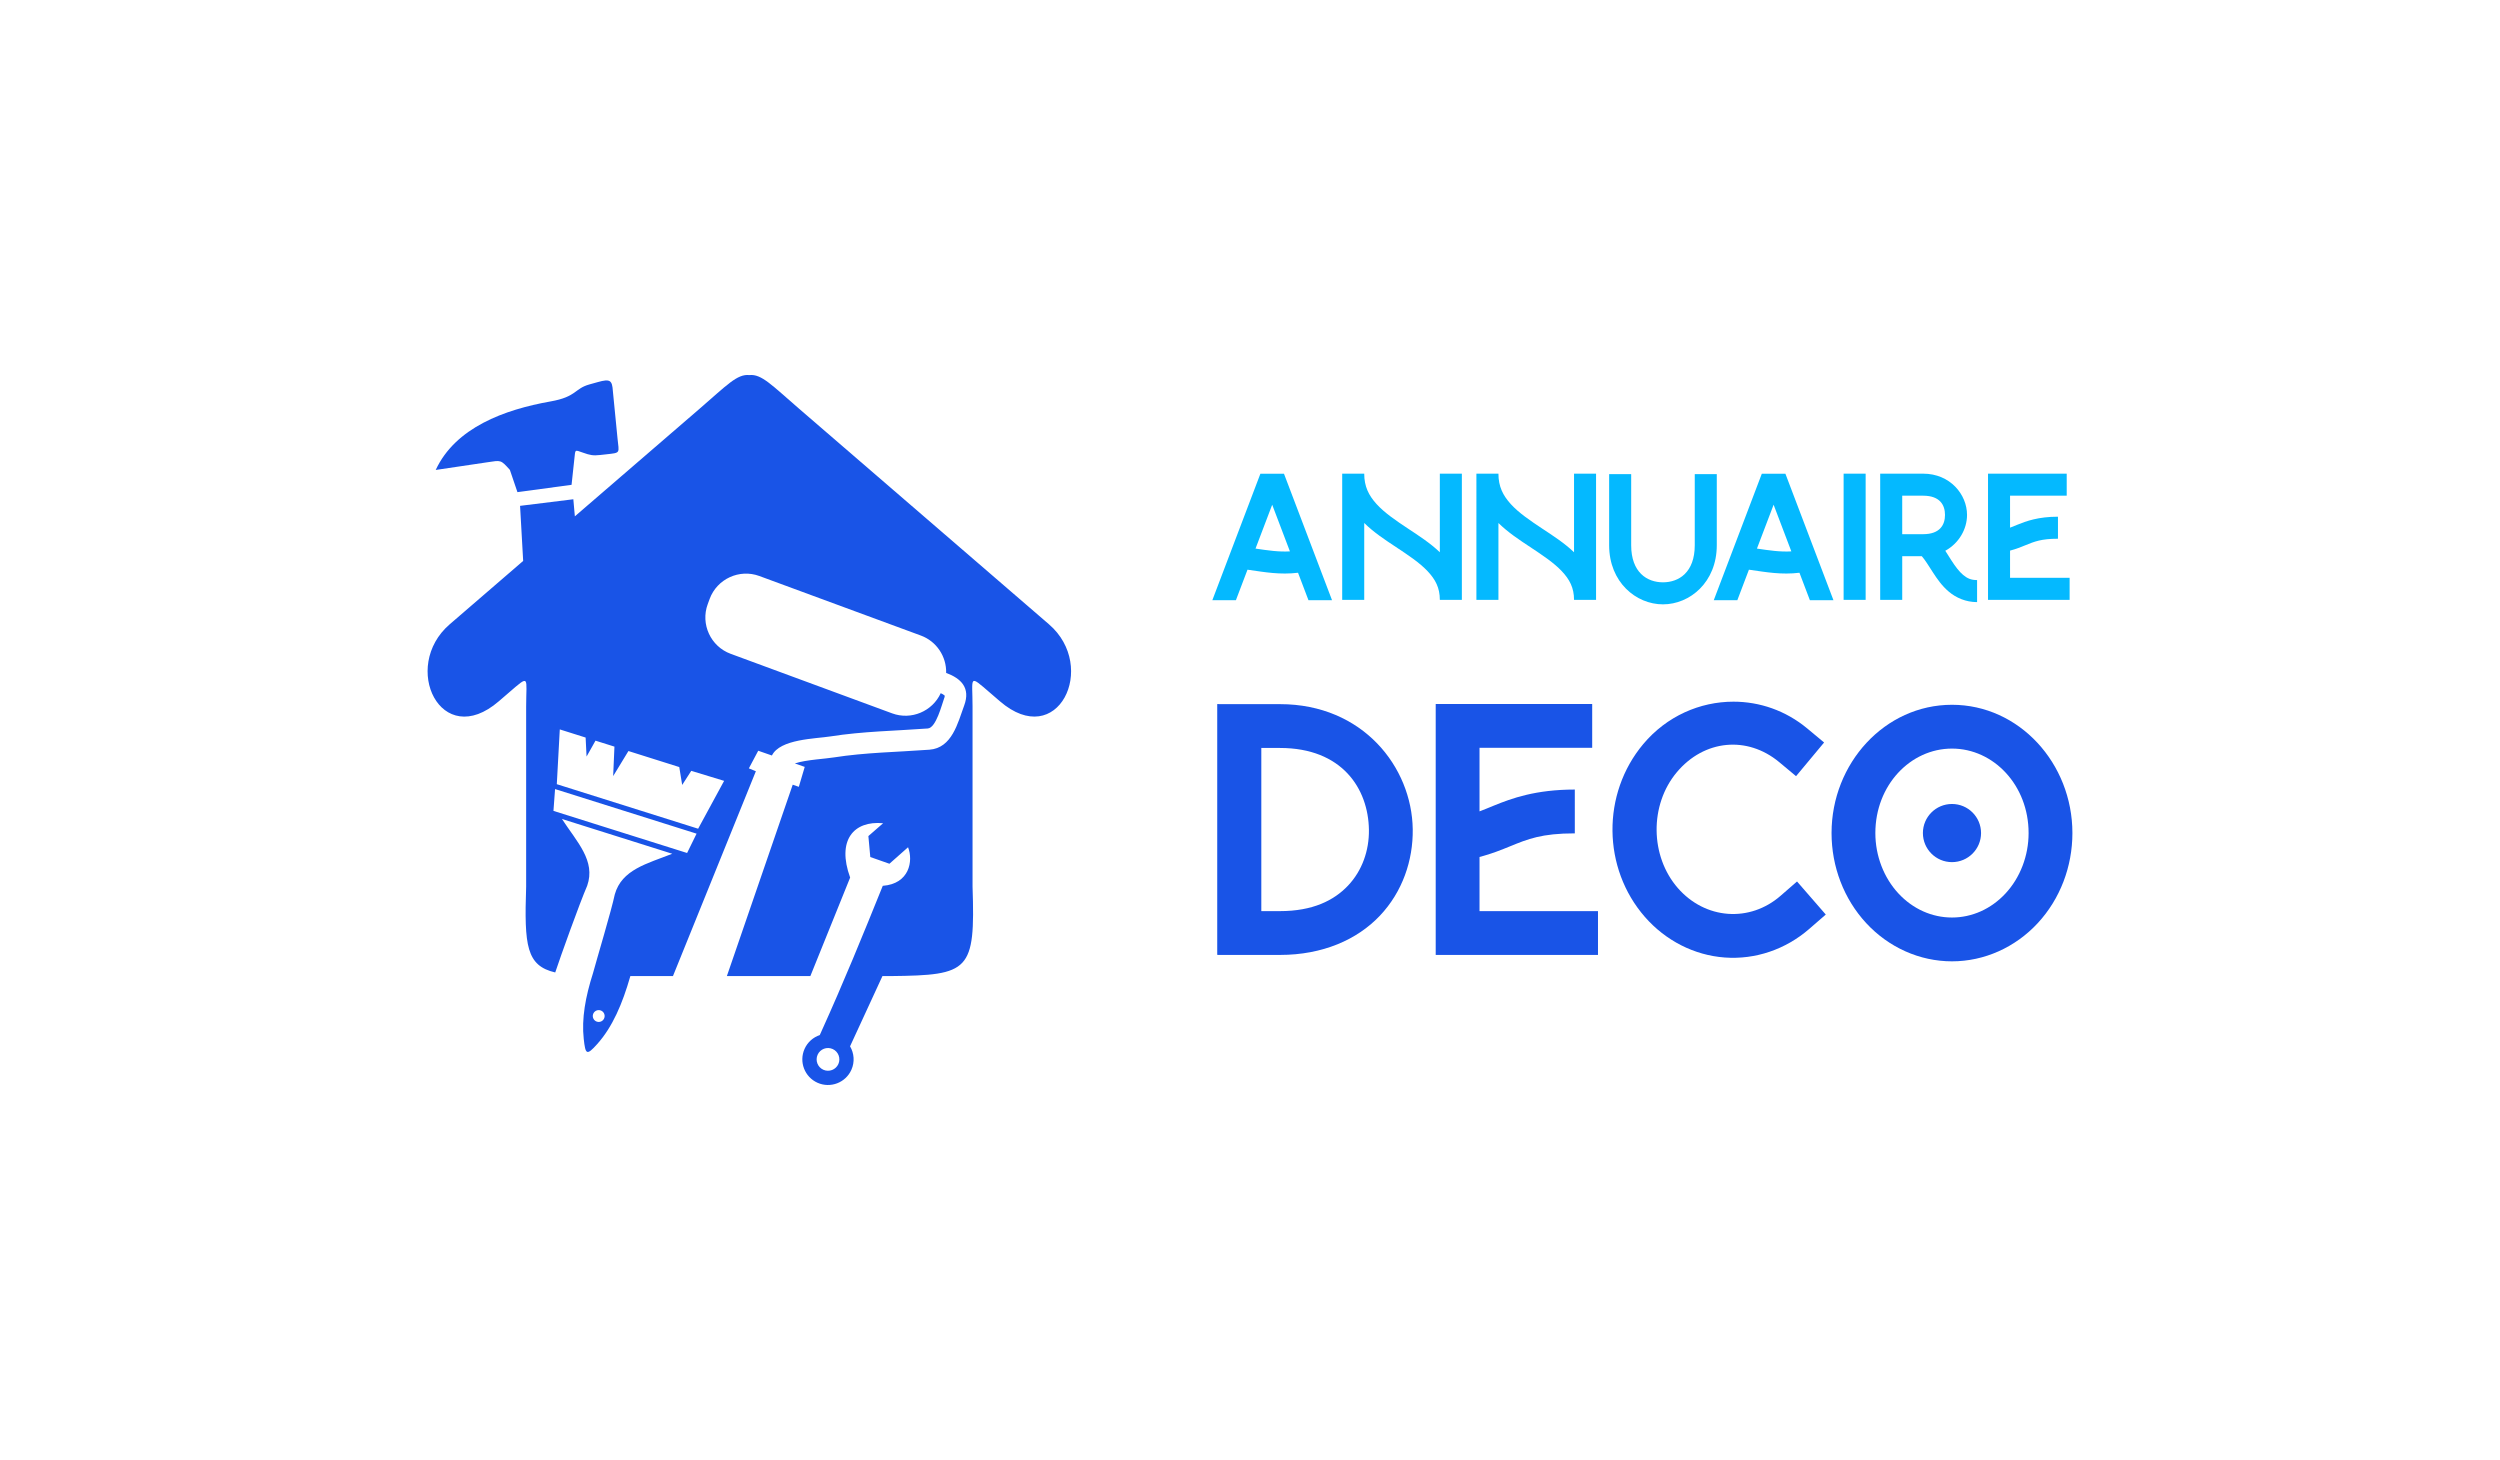 <?xml version="1.0" encoding="utf-8"?>
<!-- Generator: Adobe Illustrator 16.0.0, SVG Export Plug-In . SVG Version: 6.00 Build 0)  -->
<!DOCTYPE svg PUBLIC "-//W3C//DTD SVG 1.1//EN" "http://www.w3.org/Graphics/SVG/1.1/DTD/svg11.dtd">
<svg version="1.1" id="Calque_1" xmlns="http://www.w3.org/2000/svg" xmlns:xlink="http://www.w3.org/1999/xlink" x="0px" y="0px"
	 width="500px" height="292px" viewBox="0 0 500 292" enable-background="new 0 0 500 292" xml:space="preserve">
<g>
	<g>
		<path fill="none" d="M120.102,202.075c-0.626-0.197-1.29,0.15-1.488,0.771c-0.196,0.627,0.15,1.291,0.774,1.488
			c0.625,0.195,1.29-0.148,1.485-0.775C121.072,202.94,120.724,202.272,120.102,202.075z"/>
		<polygon fill="none" points="110.69,162.177 137.42,170.599 139.315,166.731 111.012,157.813 		"/>
		<path fill="none" d="M166.526,209.802c-1.144-0.512-2.492,0.002-3.003,1.146c-0.512,1.148,0.002,2.494,1.148,3.006
			c1.148,0.51,2.492-0.002,3.005-1.15C168.187,211.657,167.673,210.313,166.526,209.802z"/>
		<path fill="#1954E7" d="M101.976,93.978l1.512,4.451l10.825-1.465l0.558-5.178c0.237-1.879-0.061-1.893,1.745-1.248
			c1.401,0.497,1.968,0.623,3.438,0.459l1.134-0.126c3.034-0.337,2.611-0.173,2.315-3.198l-0.93-9.466
			c-0.144-2.169-0.547-2.482-3.014-1.791l-1.68,0.468c-3.025,0.844-2.527,2.473-7.767,3.4c-9.234,1.637-19.026,5.225-22.97,13.705
			l10.335-1.537C100.219,92.042,100.132,91.921,101.976,93.978z"/>
		<path fill="#1954E7" d="M209.798,124.863l-49.954-43.096c-5.479-4.727-7.538-7.013-9.975-6.75
			c-2.434-0.264-4.494,2.023-9.974,6.75l-24.924,21.5l-0.303-3.416l-10.654,1.318l0.62,11.016l-14.696,12.678
			c-9.85,8.495-1.758,25.386,9.827,15.389l1.95-1.68c4.367-3.768,3.515-3.227,3.515,2.744v36.022
			c-0.396,11.867,0.058,15.805,5.816,17.154c1.083-3.26,4.821-13.699,6.393-17.348c1.738-4.971-2.017-8.709-5.049-13.348
			l22.063,6.955c-5.049,1.994-10.095,3.158-11.495,8.133c-0.64,3.094-3.623,13.02-4.356,15.744
			c-1.513,4.746-2.302,9.104-1.854,13.143c0.346,3.119,0.554,3.438,2.703,1.031c3.051-3.408,5.038-8.043,6.62-13.584h8.52
			l16.582-40.971l-1.4-0.574l1.873-3.525l2.738,0.953c1.627-3.311,8.689-3.34,11.733-3.822c6.437-1.015,12.958-1.103,19.442-1.583
			c1.664-0.123,2.806-4.779,3.28-6.063c0.02-0.051,0.036-0.084,0.054-0.135c0.01-0.049,0.017-0.09,0.027-0.139l0.038-0.207
			l-0.162-0.143c-0.154-0.135-0.398-0.26-0.654-0.367c-1.664,3.629-5.901,5.434-9.705,4.033l-32.312-11.915
			c-3.993-1.472-6.052-5.938-4.58-9.931l0.387-1.05c1.472-3.99,5.938-6.051,9.933-4.579l32.311,11.912
			c3.127,1.151,5.14,4.192,5.053,7.47c2.974,1.104,4.913,2.986,3.607,6.521c-1.289,3.5-2.423,8.503-6.96,8.839
			c-6.367,0.473-12.78,0.549-19.095,1.541c-0.898,0.141-2.176,0.256-3.495,0.406c-1.566,0.18-3.193,0.41-4.312,0.803l1.972,0.686
			l-1.183,3.99l-1.219-0.43l-13.17,38.277h2.118h4.759h9.82l7.957-19.703c-2.718-7.482,0.724-11.424,6.594-10.865l-2.947,2.568
			l0.383,4.189l3.824,1.346l3.728-3.299c1.08,2.766,0.255,7.318-5.057,7.713c-3.985,9.875-7.887,19.443-12.267,29.107v0.006
			l-0.334,0.738c-1.307,0.441-2.435,1.406-3.041,2.764c-1.153,2.588,0.008,5.617,2.594,6.775c2.586,1.15,5.619-0.008,6.773-2.594
			c0.702-1.576,0.546-3.316-0.268-4.697l6.478-14.049h1.71c15.715-0.164,16.874-0.994,16.311-17.881v-36.022
			c0-5.971-0.854-6.512,3.514-2.744l1.95,1.68C211.558,150.247,219.65,133.357,209.798,124.863z M120.873,203.56
			c-0.195,0.627-0.86,0.971-1.485,0.775c-0.624-0.197-0.971-0.861-0.774-1.488c0.198-0.621,0.862-0.969,1.488-0.771
			C120.724,202.272,121.072,202.94,120.873,203.56z M137.42,170.599l-26.73-8.422l0.322-4.363l28.303,8.918L137.42,170.599z
			 M144.825,156.171l-5.197,9.572l-28.267-8.906l0.597-10.956l5.167,1.63l0.188,3.801l1.787-3.18l3.789,1.193l-0.257,5.898
			l3.053-5.016l10.169,3.205l0.583,3.578l1.816-2.822L144.825,156.171z M167.676,212.804c-0.513,1.148-1.856,1.66-3.005,1.15
			c-1.146-0.512-1.66-1.857-1.148-3.006c0.511-1.145,1.859-1.658,3.003-1.146C167.673,210.313,168.187,211.657,167.676,212.804z"/>
	</g>
	<g>
		<g>
			<path fill="#04B9FF" d="M256.797,94.746l9.608,25.29h-4.713l-2.085-5.486c-3.582,0.435-6.667-0.117-9.76-0.563
				c-0.115-0.017-0.23-0.034-0.346-0.049l-2.317,6.098h-4.713l9.608-25.29H256.797z M254.439,100.944l-3.334,8.774
				c2.498,0.366,4.618,0.689,6.88,0.559L254.439,100.944z"/>
			<path fill="#04B9FF" d="M272.845,94.733c0,2.587,0.906,4.36,2.479,6.093c1.574,1.732,3.862,3.294,6.297,4.903
				c2.147,1.42,4.407,2.875,6.346,4.723V94.733h4.405v25.239h-4.405c0-2.417-0.881-4.07-2.453-5.74
				c-1.573-1.672-3.875-3.208-6.323-4.826c-2.149-1.421-4.411-2.906-6.345-4.805v15.371h-4.406V94.733H272.845z"/>
			<path fill="#04B9FF" d="M299.687,94.733c0,2.587,0.906,4.36,2.479,6.093c1.572,1.732,3.861,3.294,6.295,4.903
				c2.149,1.42,4.409,2.875,6.346,4.723V94.733h4.405v25.239h-4.405c0-2.417-0.879-4.07-2.452-5.74
				c-1.573-1.672-3.876-3.208-6.323-4.826c-2.148-1.421-4.411-2.906-6.345-4.805v15.371h-4.406V94.733H299.687z"/>
			<path fill="#04B9FF" d="M326.237,94.832v14.218c0,5.431,3.178,7.414,6.357,7.414s6.357-1.982,6.357-7.414V94.832h4.406v14.218
				c0,7.392-5.384,11.82-10.764,11.82s-10.764-4.428-10.764-11.82V94.832H326.237z"/>
			<path fill="#04B9FF" d="M357.081,94.746l9.607,25.29h-4.713l-2.084-5.486c-3.582,0.435-6.667-0.117-9.76-0.563
				c-0.115-0.017-0.23-0.034-0.346-0.049l-2.316,6.098h-4.714l9.608-25.29H357.081z M354.723,100.944l-3.334,8.774
				c2.498,0.366,4.618,0.689,6.88,0.559L354.723,100.944z"/>
			<path fill="#04B9FF" d="M373.129,94.733v25.239h-4.406V94.733H373.129z"/>
			<path fill="#04B9FF" d="M384.63,94.733c5.397,0,8.777,4.166,8.777,8.255c0,2.812-1.598,5.659-4.35,7.164
				c0.428,0.65,0.818,1.304,1.216,1.917c0.768,1.188,1.542,2.237,2.351,2.913c0.809,0.675,1.565,1.035,2.794,1.035v4.406
				c-2.269,0-4.206-0.878-5.621-2.062c-1.413-1.182-2.388-2.609-3.223-3.899c-0.834-1.29-1.547-2.459-2.151-3.146
				c-0.023-0.026-0.045-0.05-0.066-0.074h-3.912v8.729h-4.407V99.139v-4.231v-0.175H384.63z M384.63,106.837
				c3.369,0,4.371-1.887,4.371-3.849s-1.002-3.849-4.371-3.849h-4.186v7.698H384.63z"/>
			<path fill="#04B9FF" d="M411.593,107.746c-3.35,0-4.734,0.577-6.489,1.293c-0.882,0.359-1.875,0.767-3.094,1.083v5.444h11.914
				v4.405h-16.32v-0.175v-4.23v-4.906v-4.406v-7.115v-4.231v-0.175h15.738v4.406H402.01v6.395c0.459-0.171,0.917-0.364,1.428-0.574
				c1.814-0.74,4.218-1.62,8.155-1.62V107.746z"/>
		</g>
		<g>
			<path fill="#1954E7" d="M243.445,190.944v-50.132l0.681,0.018h11.872c16.575,0,26.375,12.584,26.549,25.017
				c0.087,6.217-2.05,12.522-6.579,17.304c-4.53,4.78-11.433,7.835-19.97,7.835h-12.495v-0.041H243.445z M255.997,182.224
				c6.531,0,10.786-2.12,13.608-5.101c2.824-2.98,4.237-7.022,4.18-11.153c-0.116-8.264-5.386-16.377-17.788-16.377h-3.733v32.631
				H255.997z"/>
			<path fill="#1954E7" d="M314.962,166.673c-6.66,0-9.415,1.147-12.906,2.572c-1.752,0.715-3.728,1.523-6.151,2.152v10.826h23.693
				v8.762h-32.456v-0.348v-8.414v-9.756v-8.762v-14.148v-8.416v-0.347h31.297v8.763h-22.534v12.716
				c0.912-0.34,1.823-0.726,2.84-1.14c3.608-1.473,8.389-3.224,16.218-3.224V166.673z"/>
			<path fill="#1954E7" d="M361.453,145.697l3.366,2.804l-5.607,6.733l-3.366-2.805c-6.388-5.32-15.012-4.512-20.484,2.017
				c-5.473,6.527-5.37,16.786,0.22,23.182c2.685,3.069,6.25,4.858,10.013,5.136c3.762,0.276,7.484-0.967,10.505-3.592l3.305-2.876
				l5.75,6.613l-3.307,2.874c-4.704,4.09-10.766,6.171-16.897,5.719c-6.131-0.452-11.841-3.392-15.964-8.107
				c-8.525-9.752-8.667-24.644-0.338-34.578c4.685-5.588,11.347-8.485,18.043-8.482
				C351.898,140.334,357.123,142.091,361.453,145.697z"/>
			<path fill="#1954E7" d="M414.481,166.611c0,6.717-2.457,13.182-6.938,18.021c-4.481,4.838-10.669,7.635-17.147,7.635
				c-6.479,0-12.667-2.797-17.148-7.635c-4.481-4.839-6.938-11.304-6.938-18.021c0-13.942,10.647-25.655,24.086-25.655
				S414.481,152.669,414.481,166.611z M375.071,166.611c0,4.568,1.695,8.926,4.604,12.067c2.909,3.141,6.746,4.826,10.72,4.826
				s7.81-1.686,10.72-4.826c2.909-3.142,4.604-7.499,4.604-12.067c0-9.557-6.997-16.894-15.323-16.894
				C382.068,149.718,375.071,157.055,375.071,166.611z M390.395,160.795c3.213,0,5.816,2.604,5.816,5.816
				c0,3.213-2.604,5.816-5.816,5.816s-5.816-2.604-5.816-5.816C384.578,163.399,387.182,160.795,390.395,160.795z"/>
		</g>
	</g>
</g>
</svg>
